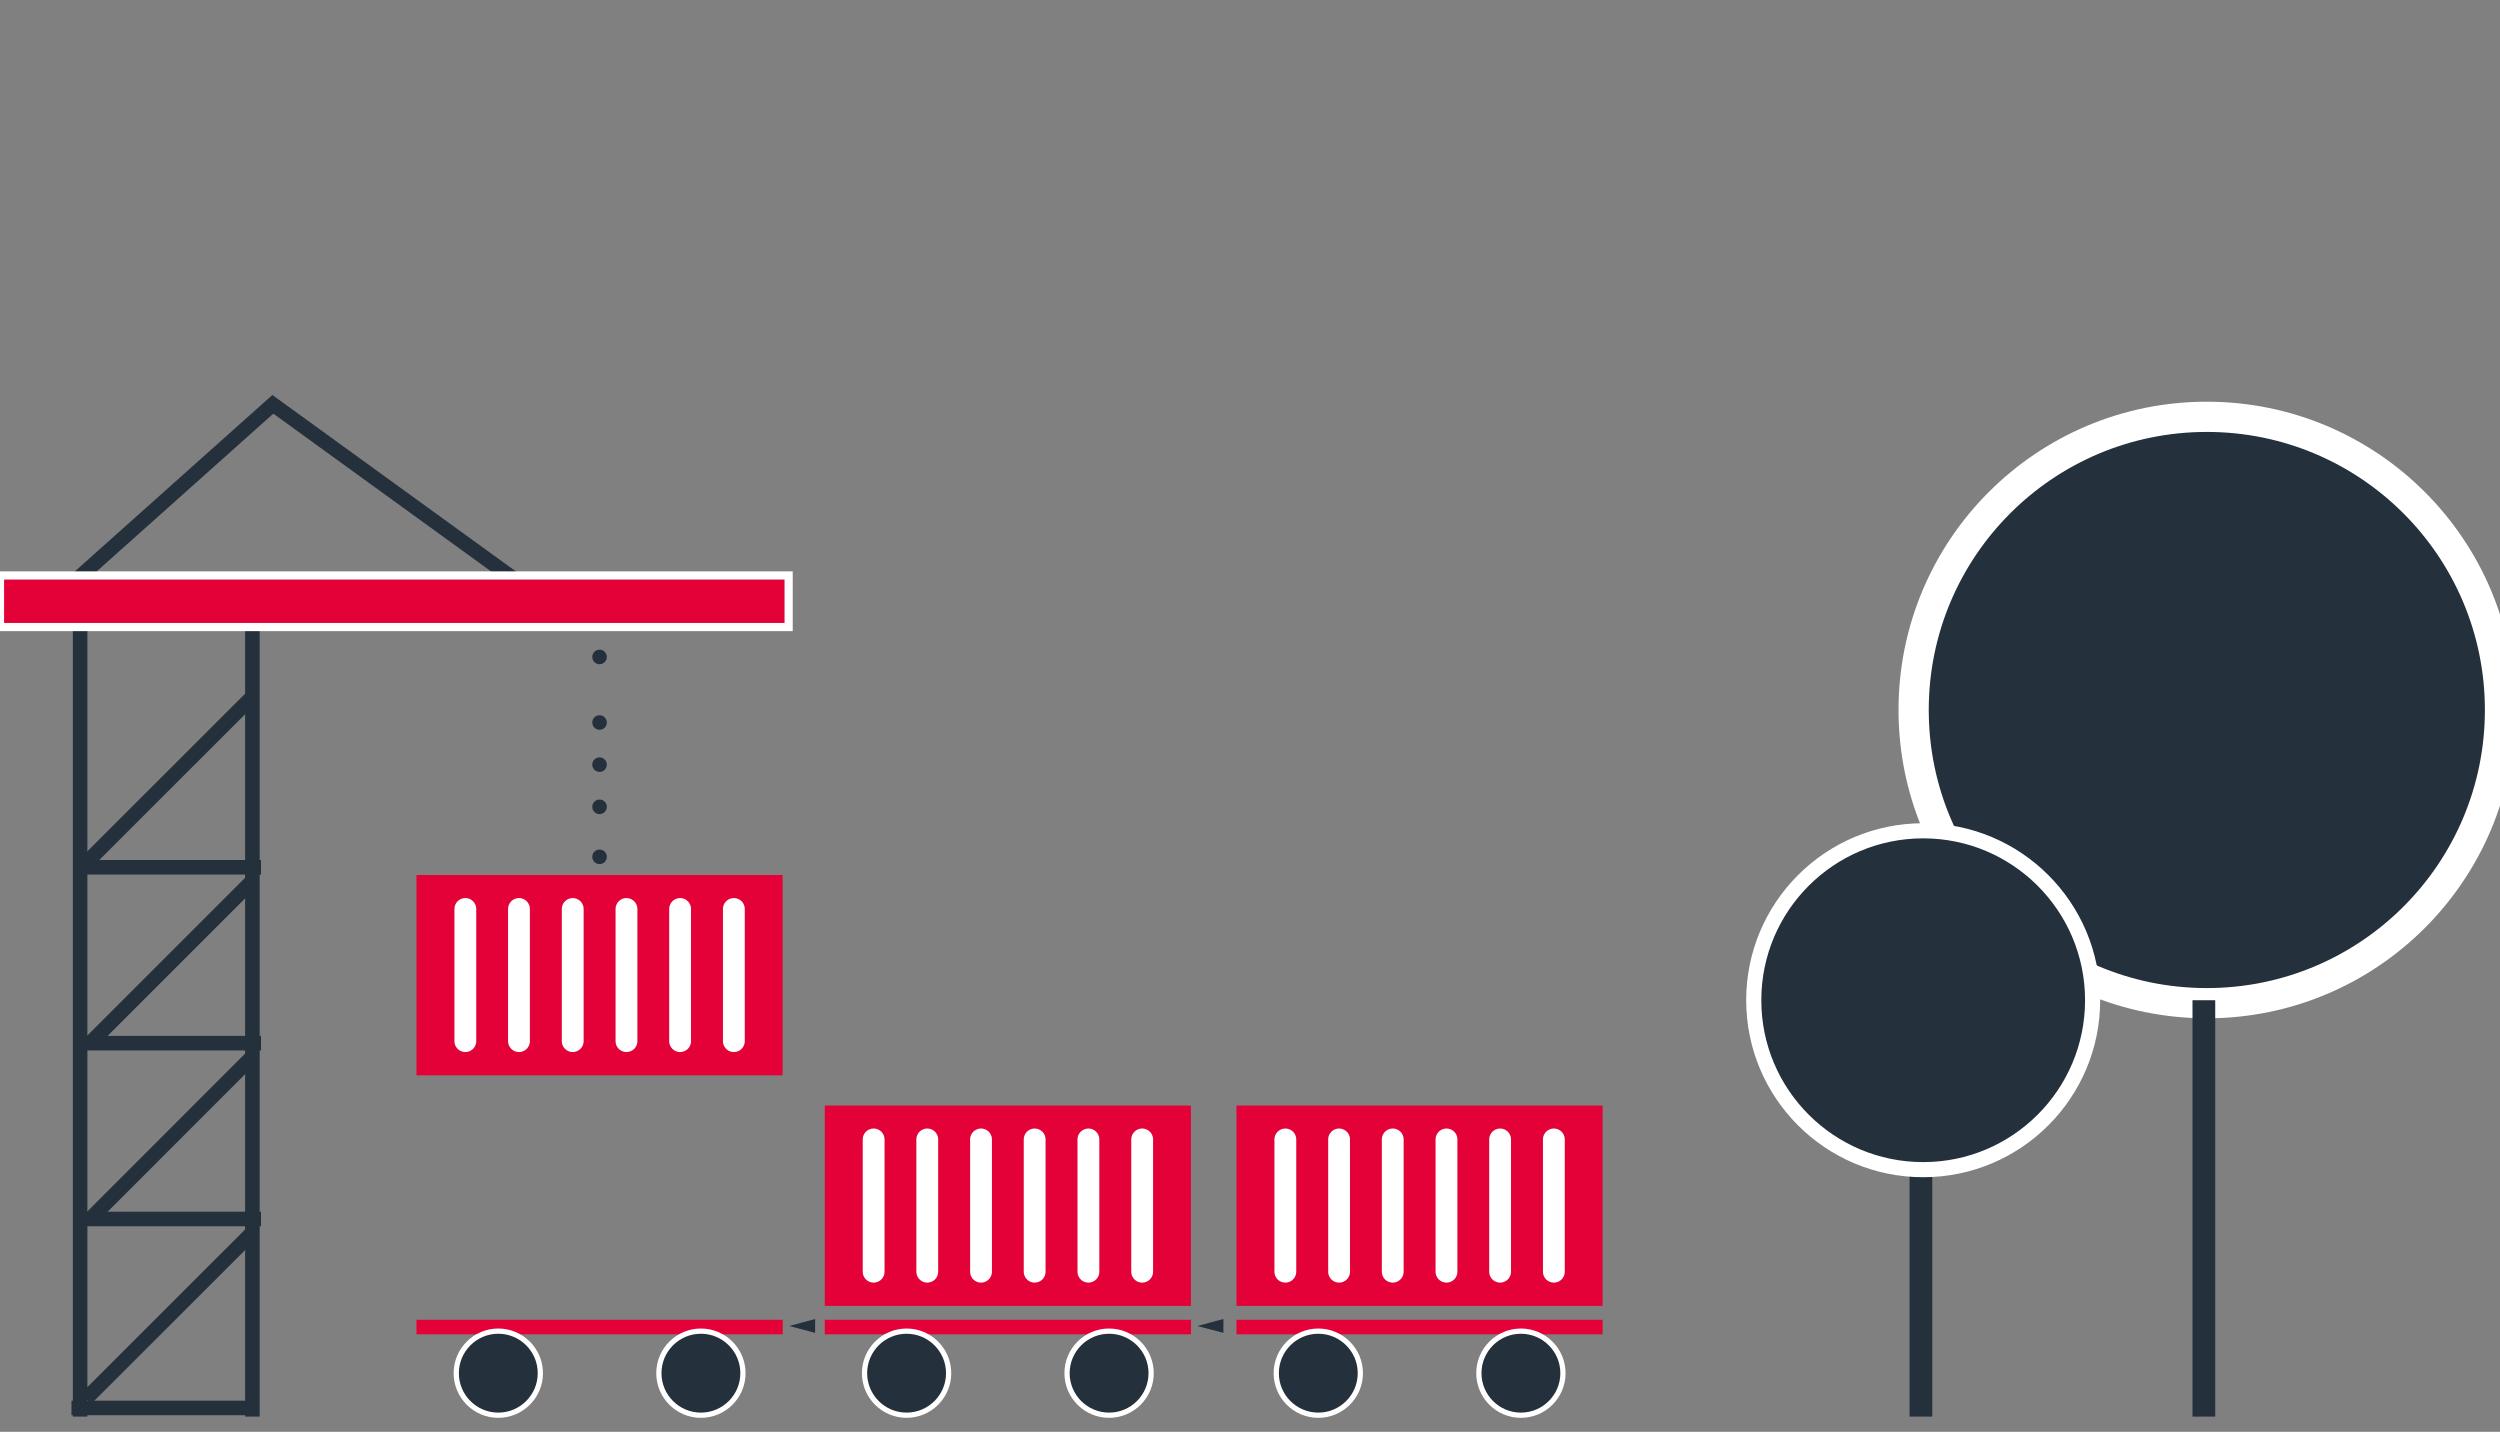 <?xml version="1.0" encoding="UTF-8"?><svg id="a" xmlns="http://www.w3.org/2000/svg" viewBox="0 0 220 126"><rect x="0" y="0" width="220" height="126" fill="#808080" stroke="none"/><defs><style>.b,.c,.d,.e,.f,.g,.h,.i,.j,.k{fill:none;}.b,.c,.d,.j{stroke:#24303b;}.b,.d,.i,.j{stroke-width:1.28px;}.b,.g,.j{stroke-linecap:round;}.b,.j{stroke-linejoin:round;}.l{fill:#fff;}.m{fill:#e30137;}.n{fill:#24303b;}.c{stroke-width:2px;}.d{stroke-miterlimit:10;}.e{stroke-width:2.66px;}.e,.f,.g,.h,.k{stroke:#fff;}.f{stroke-miterlimit:4;stroke-width:1.33px;}.g{stroke-width:1.92px;}.h{stroke-width:.46px;}.i{stroke:#e30137;}.j{stroke-dasharray:0 0 0 0 0 0 0 3.71;}.k{stroke-width:.72px;}</style></defs><line class="d" x1="22.48" y1="123.9" x2="6.29" y2="123.9"/><line class="d" x1="7.05" y1="55.39" x2="7.05" y2="124.66"/><line class="d" x1="22.21" y1="55.39" x2="22.21" y2="124.66"/><line class="d" x1="22.97" y1="107.27" x2="6.78" y2="107.27"/><line class="d" x1="22.97" y1="91.8" x2="6.78" y2="91.8"/><line class="d" x1="22.97" y1="76.32" x2="6.78" y2="76.32"/><line class="d" x1="22.17" y1="108.5" x2="7.58" y2="123.08"/><line class="d" x1="22.17" y1="93.02" x2="7.77" y2="107.43"/><line class="d" x1="22.17" y1="77.55" x2="7.87" y2="91.85"/><line class="d" x1="22.17" y1="61.35" x2="7.58" y2="75.93"/><polyline class="d" points="5.58 52.04 24.01 35.58 46.73 52.04"/><rect class="m" y="50.64" width="69.4" height="4.54"/><rect class="k" y="50.64" width="69.4" height="4.54"/><line class="j" x1="52.76" y1="71" x2="52.76" y2="60"/><path class="b" d="M52.76,57.81h0m0,17.59h0"/><g><path class="n" d="M194.2,88.28c14.25,0,25.8-11.55,25.8-25.8s-11.55-25.8-25.8-25.8-25.8,11.55-25.8,25.8,11.55,25.8,25.8,25.8"/><path class="e" d="M194.2,88.28c14.25,0,25.8-11.55,25.8-25.8s-11.55-25.8-25.8-25.8-25.8,11.55-25.8,25.8,11.55,25.8,25.8,25.8Z"/></g><line class="c" x1="193.94" y1="88.02" x2="193.94" y2="124.66"/><line class="c" x1="169.04" y1="102.85" x2="169.04" y2="124.66"/><g><path class="n" d="M169.23,102.94c8.23,0,14.91-6.68,14.91-14.91s-6.68-14.91-14.91-14.91-14.91,6.68-14.91,14.91,6.68,14.91,14.91,14.91"/><circle class="f" cx="169.24" cy="88.02" r="14.91"/></g><line class="i" x1="141.03" y1="116.78" x2="108.81" y2="116.78"/><g><path class="n" d="M116.01,124.54c2.04,0,3.7-1.66,3.7-3.7s-1.66-3.7-3.7-3.7-3.7,1.66-3.7,3.7,1.66,3.7,3.7,3.7"/><path class="h" d="M116.01,124.54c2.04,0,3.7-1.66,3.7-3.7s-1.66-3.7-3.7-3.7-3.7,1.66-3.7,3.7,1.66,3.7,3.7,3.7Z"/><path class="n" d="M133.84,124.54c2.04,0,3.7-1.66,3.7-3.7s-1.66-3.7-3.7-3.7-3.7,1.66-3.7,3.7,1.66,3.7,3.7,3.7"/><path class="h" d="M133.84,124.54c2.04,0,3.7-1.66,3.7-3.7s-1.66-3.7-3.7-3.7-3.7,1.66-3.7,3.7,1.66,3.7,3.7,3.7Z"/></g><polygon class="l" points="131.48 105.7 131.48 111.46 137.25 111.46 137.25 110.75 133.97 105.7 131.48 105.7"/><rect class="m" x="108.81" y="97.29" width="32.22" height="17.63"/><line class="g" x1="122.56" y1="100.27" x2="122.56" y2="111.91"/><line class="g" x1="117.84" y1="100.27" x2="117.84" y2="111.91"/><line class="g" x1="132.01" y1="100.27" x2="132.01" y2="111.91"/><line class="g" x1="113.11" y1="100.27" x2="113.11" y2="111.91"/><line class="g" x1="127.29" y1="100.27" x2="127.29" y2="111.91"/><line class="g" x1="136.74" y1="100.27" x2="136.74" y2="111.91"/><line class="i" x1="104.81" y1="116.78" x2="72.58" y2="116.78"/><line class="i" x1="68.88" y1="116.78" x2="36.65" y2="116.78"/><g><path class="n" d="M79.78,124.54c2.04,0,3.7-1.66,3.7-3.7s-1.66-3.7-3.7-3.7-3.7,1.66-3.7,3.7,1.66,3.7,3.7,3.7"/><path class="h" d="M79.78,124.54c2.04,0,3.7-1.66,3.7-3.7s-1.66-3.7-3.7-3.7-3.7,1.66-3.7,3.7,1.66,3.7,3.7,3.7Z"/><path class="n" d="M97.6,124.54c2.04,0,3.7-1.66,3.7-3.7s-1.66-3.7-3.7-3.7-3.7,1.66-3.7,3.7,1.66,3.7,3.7,3.7"/><path class="h" d="M97.6,124.54c2.04,0,3.7-1.66,3.7-3.7s-1.66-3.7-3.7-3.7-3.7,1.66-3.7,3.7,1.66,3.7,3.7,3.7Z"/></g><polygon class="l" points="95.26 105.7 95.26 111.46 101.02 111.46 101.02 110.75 97.73 105.7 95.26 105.7"/><g><path class="n" d="M43.85,124.54c2.04,0,3.7-1.66,3.7-3.7s-1.66-3.7-3.7-3.7-3.7,1.66-3.7,3.7,1.66,3.7,3.7,3.7"/><path class="h" d="M43.85,124.54c2.04,0,3.7-1.66,3.7-3.7s-1.66-3.7-3.7-3.7-3.7,1.66-3.7,3.7,1.66,3.7,3.7,3.7Z"/><path class="n" d="M61.68,124.54c2.04,0,3.7-1.66,3.7-3.7s-1.66-3.7-3.7-3.7-3.7,1.66-3.7,3.7,1.66,3.7,3.7,3.7"/><path class="h" d="M61.68,124.54c2.04,0,3.7-1.66,3.7-3.7s-1.66-3.7-3.7-3.7-3.7,1.66-3.7,3.7,1.66,3.7,3.7,3.7Z"/></g><rect class="m" x="72.58" y="97.29" width="32.22" height="17.63"/><line class="g" x1="86.33" y1="100.27" x2="86.33" y2="111.91"/><line class="g" x1="81.6" y1="100.27" x2="81.6" y2="111.91"/><line class="g" x1="95.78" y1="100.27" x2="95.78" y2="111.91"/><line class="g" x1="76.88" y1="100.27" x2="76.88" y2="111.91"/><line class="g" x1="91.05" y1="100.27" x2="91.05" y2="111.91"/><line class="g" x1="100.51" y1="100.27" x2="100.51" y2="111.91"/><polygon class="n" points="105.36 116.69 107.66 117.29 107.66 116.07 105.36 116.69"/><polygon class="n" points="69.44 116.69 71.73 117.29 71.73 116.07 69.44 116.69"/><rect class="m" x="36.65" y="77" width="32.22" height="17.63"/><line class="g" x1="50.4" y1="79.99" x2="50.4" y2="91.62"/><line class="g" x1="45.67" y1="79.99" x2="45.67" y2="91.62"/><line class="g" x1="59.85" y1="79.99" x2="59.85" y2="91.62"/><line class="g" x1="40.95" y1="79.99" x2="40.95" y2="91.62"/><line class="g" x1="55.13" y1="79.99" x2="55.13" y2="91.62"/><line class="g" x1="64.58" y1="79.99" x2="64.58" y2="91.62"/></svg>